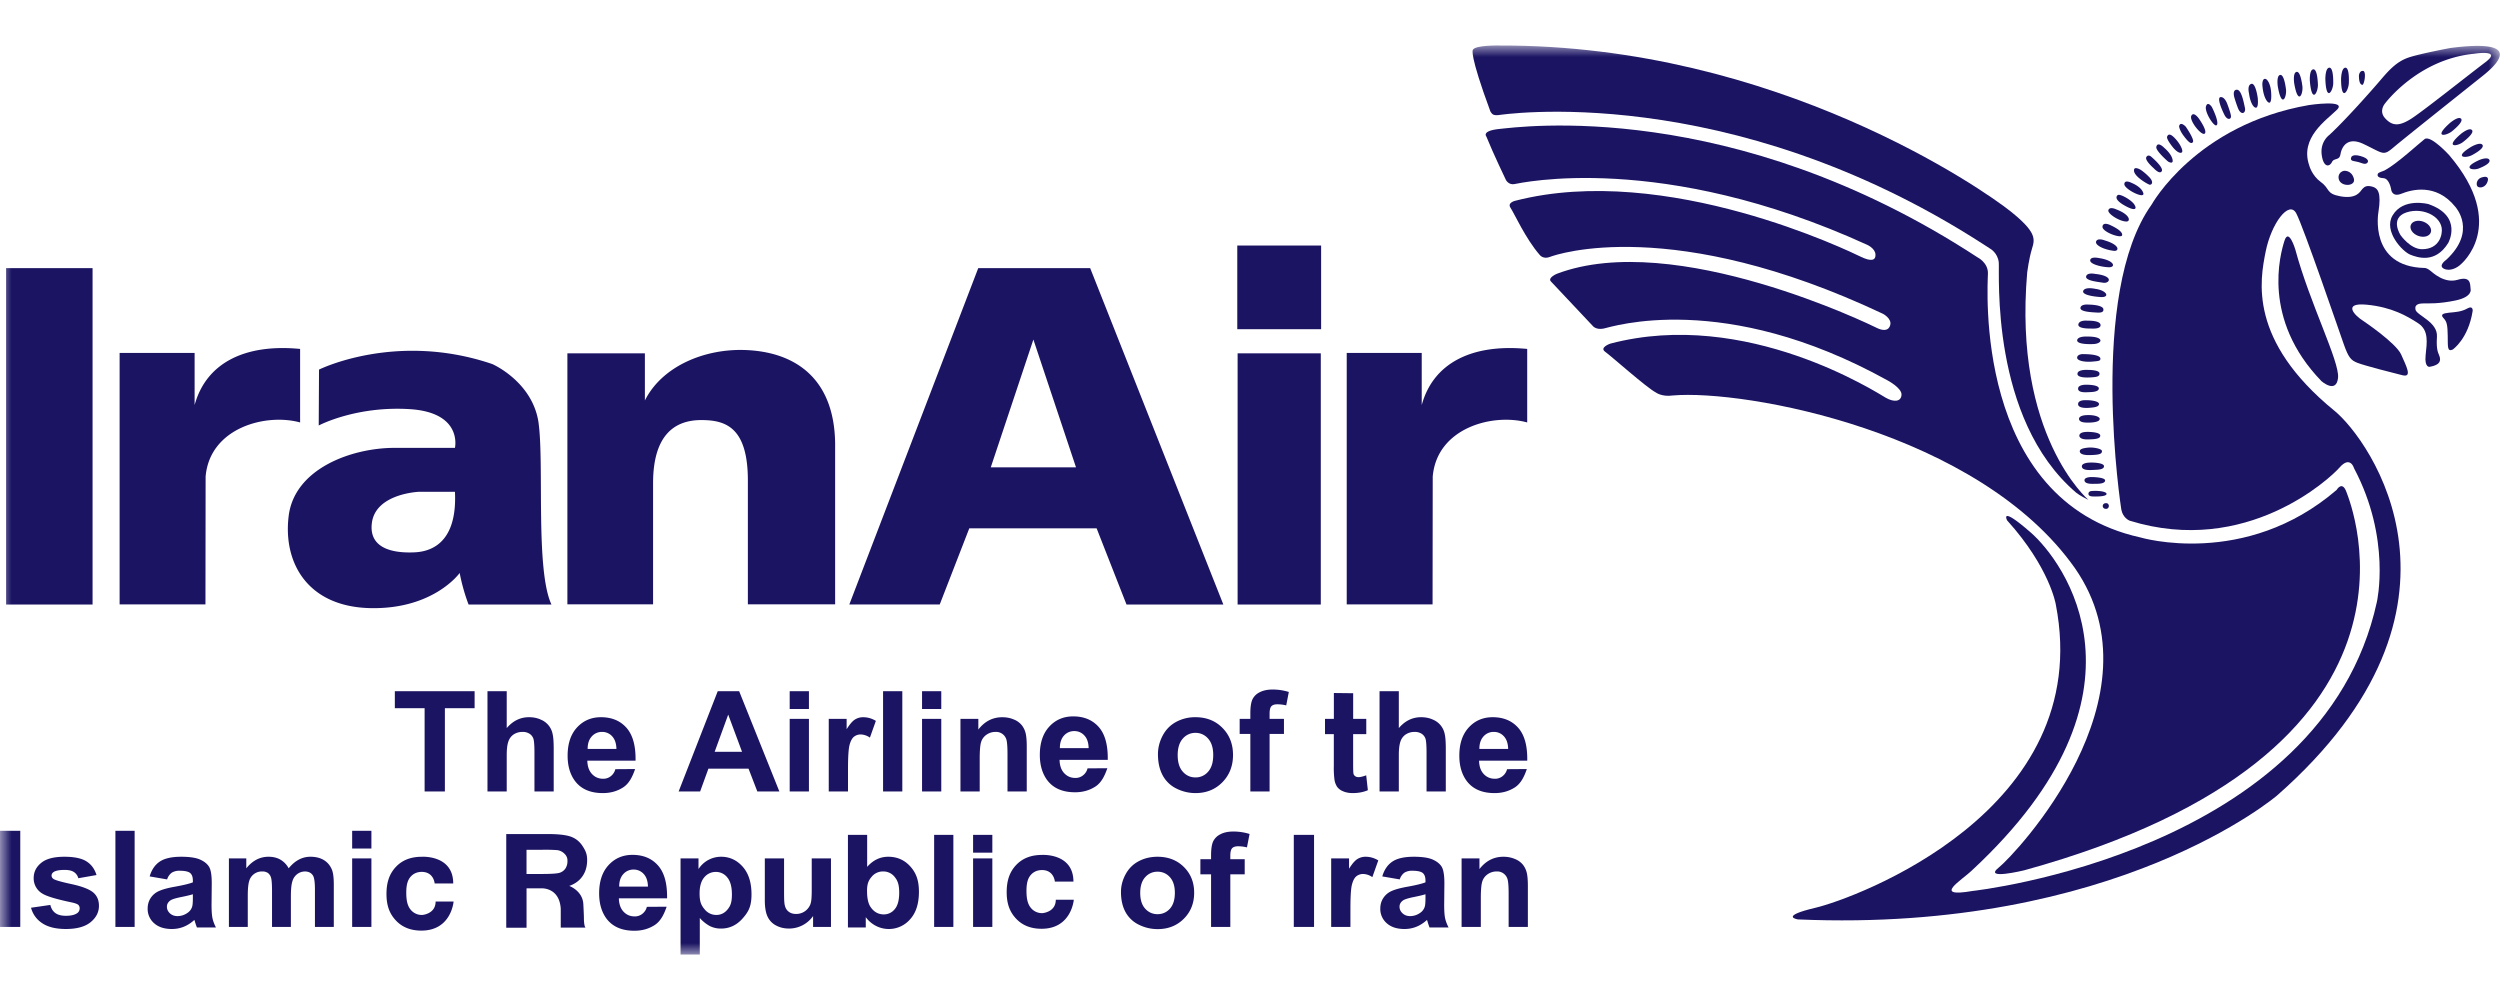 <svg xmlns="http://www.w3.org/2000/svg" xmlns:xlink="http://www.w3.org/1999/xlink" width="110px" height="44px" viewBox="0 0 110 44"><defs><path id="a" d="M0 .001h109.994V40H0"/><path id="c" d="M0 .001h109.994V40H0"/><path id="e" d="M0 .001h109.994V40H0V.001Z"/></defs><g fill="none" fill-rule="evenodd" transform="translate(0 2)"><path fill="#1B1463" d="M103.454 4.922s.04-.162.412-.055c.374.106.365.253.275.315-.093.065-.223-.008-.376-.053-.16-.048-.386-.02-.31-.207M103.131 5.516s.335-.043.44.344c.102.373-.673.382-.676-.061 0 0-.006-.23.236-.283"/><mask id="b" fill="#fff"><use xlink:href="#a"/></mask><path fill="#1B1463" d="M109.357.738c-.772.581-2.852 2.243-3.318 2.52-.466.279-.767.306-1.095-.056-.294-.324 0-.653 0-.653s1.44-1.944 3.92-2.184c0 0 1.266-.208.493.373m-1.546-.626s-1.345.253-1.827.417c-.483.165-.802.477-1.216.965-.415.488-1.555 1.776-2.281 2.448 0 0-.403.286-.333.856.07.57.336.57.457.324.072-.145.25-.087.333-.221a.584.584 0 0 0 .042-.138s.12-.85 1.007-.428c.888.423.862.54 1.316.155.455-.386 2.976-2.39 3.94-3.16.85-.678 1.584-1.61-1.438-1.218" mask="url(#b)"/><path fill="#1B1463" d="M108.267 9.638s2.126-1.72-.5-4.808c0 0-.824-.909-1.085-.709-.262.2-1.196 1.073-1.757 1.377-.066.035-.272.082-.3.15-.027.07-.025.176.246.191.27.016.342.507.342.507s.035.345.453.176c.418-.169 1.514-.484 2.365.575.035.044.965 1.078-.402 2.339 0 0-.367.251-.097.387.271.135.596-.05.735-.185"/><path fill="#1B1463" d="M101.594 2.623s1.703-.257 1.23.209c-.473.465-1.638 1.231-1.218 2.446 0 0 .11.442.516.736.407.294.21.506.85.623.72.131.87-.204.966-.315.097-.11.197-.176.442-.11.246.066.408.257.27 1.125 0 0-.434 2.397 2.03 2.454 0 0 .083-.012.23.101.146.113.641.594 1.23.418.59-.175.543.197.568.421 0 0 .088.333-.665.49-.752.157-1.2.125-1.377.128-.178.003-.437.013-.385.272.052.26.987.538.945 1.193-.042.66.08.727.12.884.04.157.046.358-.436.442 0 0-.24.051-.182-.51.057-.56.15-1.097-.33-1.408-.47-.306-1.149-.709-2.26-.815-1.064-.101-.565.455-.158.711 0 0 1.447.969 1.673 1.484.227.515.497 1.017.061.91-.435-.106-1.69-.43-1.983-.546-.293-.115-.397-.234-.607-.827-.21-.593-1.768-5.145-2.087-5.749-.319-.604-1.1.443-1.347 1.678-.25 1.258-.778 3.906 3.033 7.012 1.51 1.23 6.897 8.625-2.526 16.917 0 0-7.057 6.06-21.083 5.458 0 0-.873-.127.777-.516 1.65-.39 12.339-4.235 10.564-13.346 0 0-.263-1.615-2.143-3.698 0 0-.356-.686 1.044.538 1.4 1.224 5.841 7.04-2.593 14.867-.437.426-1.786 1.216.032.902 0 0 15.38-1.672 17.787-12.713 0 0 .643-2.777-1.003-5.885 0 0-.163-.58-.643-.028-.392.452-4.088 3.925-9.231 2.334 0 0-.3-.112-.368-.498 0 0-1.48-9.467 1.333-13.407 0 0 1.947-3.52 6.924-4.382"/><path fill="#1B1463" d="M100.994 8.979s-.29-.973-.477-.387c-.186.587-1.008 3.455 1.629 6.18 0 0 .653.572.728-.15.074-.71-1.245-3.276-1.88-5.643M106.954 8.23c-.065.173-.314.238-.557.147-.242-.09-.387-.304-.322-.476s.314-.237.557-.146c.242.091.387.304.322.476"/><path fill="#1B1463" d="M107.428 8.275s-.066.69-.857.69c-.511 0-.94-.609-.94-.609s-.511-.758.255-1.011c.766-.254 1.683.231 1.542.93m-.574-1.294s-1.11-.303-1.582.5c-.409.697.445 1.594.781 1.725.293.115 1.094.417 1.669-.517 0 0 .664-1.172-.868-1.708M107.919 13.38s.684-.462.878-1.697c0 0 .029-.26-.235-.11-.264.15-.54.159-.809.186-.27.028-.387.083-.235.242.152.159.173.318.182.773.01.455-.034.72.219.607"/><mask id="d" fill="#fff"><use xlink:href="#c"/></mask><path fill="#1B1463" d="M91.885 19.99s-3.311-2.821-2.688-10.007c0 0 .078-.61.211-1.042.134-.431.197-.728-.945-1.643C87.32 6.382 78.192-.025 65.995.002c0 0-1.107-.027-1.19.196 0 0-.174.148.773 2.707.077.12.116.179.35.16 0 0 10.084-1.6 21.374 5.704l.252.164s.35.182.392.618c.043.437-.397 6.87 3.4 10.122 0 0 .185.152.54.318" mask="url(#d)"/><path fill="#1B1463" d="M73.587 15.402c3.195-.28 13.488 1.601 17.71 7.597 3.936 5.672-2.636 12.602-3.351 13.172-.715.57 1.12.122 1.12.122 18.855-5.197 14.36-16.15 14.174-16.654-.186-.504-.428-.083-.428-.083-4.03 3.468-8.635 2.091-8.635 2.091-7.379-1.63-6.715-11.143-6.708-11.62.007-.475-.456-.703-.456-.703-10.793-7.06-20.22-5.73-21.03-5.651-.811.079-.585.331-.585.331.313.773.864 1.917.864 1.917s.115.221.363.18c.248-.04 6.46-1.466 15.53 2.67 0 0 .349.153.366.422.017.268-.186.324-.632.11-.446-.214-8.565-4.183-15.215-2.47 0 0-.368.081-.21.313.159.233.66 1.354 1.283 2.07 0 0 .152.206.45.088.3-.119 5.415-1.854 14.655 2.504 0 0 .399.209.318.497-.087.31-.405.215-.587.124-.182-.091-8.875-4.35-14.074-2.385 0 0-.423.174-.27.338l1.84 1.955s.137.188.479.12c.341-.07 5.296-1.709 12.489 2.277 0 0 .642.337.62.64-.02.305-.333.329-.684.131-.35-.197-6.134-3.965-12.128-2.386 0 0-.494.169-.228.358.265.189 1.824 1.58 2.228 1.79 0 0 .265.201.732.135"/><path fill="#1B1463" d="M92.79 20.253s-.009-.138-.158-.11a.122.122 0 0 0-.014.241c.173.038.173-.13.173-.13M92.047 19.604s-.151-.004-.155.121c-.003.125.18.121.263.121.084 0 .506.007.532-.103.026-.111-.334-.163-.64-.139M92.044 18.99s-.356-.01-.325.16c.032.168.377.137.496.137.12 0 .411-.002.41-.147 0-.145-.58-.15-.58-.15M91.913 18.356s-.334.01-.311.179c.023.17.35.151.53.141.179-.01.443-.01.444-.162.002-.15-.483-.172-.663-.158M91.512 17.852s-.042.18.425.172c.467-.008.545-.06.55-.172.004-.111-.38-.176-.586-.159-.206.018-.397.058-.389.159M91.491 17.162s-.025.18.368.172c.392-.006.558-.04.552-.172-.007-.134-.377-.157-.54-.159-.162-.001-.363.02-.38.159M91.477 16.437s-.032-.158.343-.172c.374-.014.567.083.567.166 0 .082-.11.15-.436.163-.326.013-.465-.045-.474-.157M91.816 15.61s-.38-.036-.38.172c0 .192.393.172.53.159.138-.014.392-.028.39-.166-.003-.138-.42-.17-.54-.166M91.826 14.928s-.384-.021-.39.167c-.006.19.318.167.45.161.13-.005.448-.005.462-.157.017-.173-.522-.171-.522-.171M91.885 14.276s-.464-.036-.477.167c-.013.222.608.164.73.151.12-.013.256-.04.238-.171-.02-.152-.49-.147-.49-.147M91.65 13.58s-.234-.004-.255.145c-.022.15.33.212.642.187.312-.025.387-.031.38-.138-.006-.097-.193-.19-.767-.193M91.83 12.808s-.373-.022-.429.138c-.055.16.295.208.7.193.429-.015.503-.344-.271-.33M91.864 12.111s-.367-.044-.414.152c-.047.197.435.193.528.193.094 0 .47.034.446-.165-.023-.2-.56-.18-.56-.18M91.885 11.4s-.326-.028-.345.145c-.02.174.479.192.713.207.233.016.31-.033.296-.151-.009-.075-.137-.187-.664-.2M92.196 10.71s-.428-.098-.525.07c-.097.167.318.26.749.29.43.03.295-.29-.224-.36M92.18 10.051s-.347-.075-.39.11c-.043.186.484.237.756.28.272.042.494-.299-.366-.39M92.35 9.354s-.362-.082-.381.097c-.02.178.53.304.83.308.299.003.25-.3-.448-.405M92.606 8.577s-.304-.123-.375.04c-.071.164.333.368.783.42.224.027.29-.255-.408-.46M92.859 7.907s-.326-.168-.35.065c-.023.233.834.542.865.378.03-.165-.296-.34-.515-.443M93.116 7.213s-.292-.144-.347.034c-.048.153.489.497.792.5.187.001.187-.294-.445-.534M93.17 6.595s-.204.14.264.42c.469.278.622.214.479-.013-.136-.216-.681-.513-.743-.407M93.801 6.052s-.323-.174-.33.05c-.007.222.91.677.836.4-.075-.284-.506-.45-.506-.45M94.207 5.483s-.335-.214-.31.039c.024.253.573.564.67.6.097.036.24-.104-.033-.362a2.479 2.479 0 0 0-.327-.277M94.632 4.877s-.131-.096-.197.045c-.065.14.324.476.324.476s.271.304.36.13c.09-.172-.487-.651-.487-.651M95.23 4.508s-.296-.314-.352-.042c-.034.166.514.64.514.64s.255.16.198-.095c-.058-.257-.36-.503-.36-.503M95.348 4.038s.037-.254.297-.006c.26.247.433.594.36.669-.074.074-.251-.034-.407-.231-.156-.198-.244-.343-.25-.432M96.17 3.57s-.237-.253-.29-.015c0 0 .007.16.192.409.186.248.33.405.414.29.084-.113-.316-.685-.316-.685M96.75 3.217s-.225-.328-.331-.124c-.107.204.448.896.587.787.14-.11-.255-.663-.255-.663M97.321 2.707s-.178-.273-.256-.033c-.078.24.341.904.459.84.13-.074-.09-.587-.203-.807M97.99 2.548s-.106-.291-.282-.275c-.176.016.04.528.168.782.129.254.313.206.285.032-.028-.173-.171-.54-.171-.54M98.306 2.268s-.09-.317.113-.32c.204-.003.3.532.357.79.057.259-.182.361-.313 0a5.41 5.41 0 0 1-.157-.47M98.957 2.11s-.095-.358.099-.42c.194-.06.284.614.284.614s.047.415-.07.433c-.119.018-.267-.248-.313-.627M99.543 1.722s-.007-.256.117-.253c.125.004.239.278.263.518.025.24.02.508-.062.53-.083.023-.281-.216-.318-.795M100.225 1.814s-.071-.45.084-.512c.156-.061.238.343.274.625.042.323-.183.886-.358-.113M100.947 1.68s-.071-.45.085-.512c.155-.062.237.343.273.625.042.322-.183.886-.358-.114M101.634 1.57s-.032-.467.132-.516c.164-.049.21.372.222.663.013.334-.267.89-.354-.147M102.316 1.49s-.01-.468.157-.509c.166-.041.192.382.19.673-.002.334-.309.876-.347-.164M103.007 1.485s.005-.468.172-.504c.167-.036.181.387.17.678-.013.334-.335.867-.342-.174M103.793 1.32s.018-.211.18-.2c.162.011.055.635-.035.614-.09-.02-.145-.13-.145-.414M107.795 3.413s.345-.298.48-.2c.134.1-.167.383-.387.563-.253.206-.85.313-.093-.363M108.285 3.888s.34-.28.47-.175c.129.104-.168.37-.385.539-.248.192-.83.27-.085-.364M108.744 4.454s.37-.213.478-.088c.107.126-.22.335-.454.46-.27.145-.84.117-.024-.372M109.084 5.042s.36-.155.444-.015c.084.14-.235.297-.463.386-.26.102-.776-.01.02-.37M109.163 5.819s.388-.155.293.158c-.094.313-.417.318-.466.193-.048-.124.028-.296.173-.351"/><mask id="f" fill="#fff"><use xlink:href="#e"/></mask><path fill="#1B1463" d="M.268 24.598h3.805v-14.8H.268v14.8ZM24.965 13.548h3.41v2.072c.76-1.51 2.617-2.273 4.376-2.22 2.172.064 3.958 1.191 3.995 4.112v7.08h-3.84v-5.454c0-2.354-.993-2.655-2.05-2.655-1.137 0-2.121.616-2.121 2.783v5.325h-3.77V13.548ZM43.594 18.562l1.875-5.622 1.875 5.622h-3.75Zm4.374-8.765h-4.925l-5.673 14.8h3.978l1.3-3.349h5.604l1.314 3.35h4.261l-5.859-14.8ZM54.455 13.548h3.66v11.05h-3.66v-11.05ZM59.256 13.53h3.3v2.293c.5-1.83 2.177-2.708 4.641-2.47v3.235c-1.52-.419-3.977.241-4.157 2.384l-.007 5.622h-3.777V13.529ZM58.129 12.485H54.44V8.802h3.689v3.683ZM18.19 22.305c-.538.018-1.996 0-1.827-1.299.17-1.299 2.084-1.368 2.084-1.368h1.571c.12 2.467-1.289 2.65-1.827 2.667m5.51-5.673c-.245-1.831-2.036-2.612-2.036-2.612-4.239-1.446-7.628.242-7.628.242l-.013 2.46s1.612-.862 3.983-.721c2.37.14 2.011 1.705 2.011 1.705h-2.655c-1.903 0-4.406.919-4.661 2.996-.256 2.078.848 4.009 3.62 4.056 2.771.048 3.904-1.547 3.904-1.547.147.78.392 1.387.392 1.387h3.646c-.705-1.513-.32-6.135-.564-7.966M5.263 13.53h3.3v2.293c.5-1.83 2.178-2.708 4.642-2.47v3.235c-1.521-.419-3.977.241-4.158 2.384l-.007 5.622H5.263V13.529ZM18.683 32.824V29.16h-1.31v-.746h3.51v.746h-1.308v3.664h-.892ZM22.296 28.414v1.622c.273-.32.6-.479.98-.479.194 0 .37.036.526.109a.862.862 0 0 1 .517.65c.03.136.044.347.044.634v1.874h-.847v-1.687c0-.335-.016-.548-.048-.638a.419.419 0 0 0-.17-.215.548.548 0 0 0-.306-.08.703.703 0 0 0-.377.102.59.59 0 0 0-.242.309c-.052.137-.077.34-.077.609v1.6h-.847v-4.41h.847ZM27.123 30.953c-.006-.245-.07-.43-.19-.558a.583.583 0 0 0-.44-.191.588.588 0 0 0-.458.202c-.12.134-.18.316-.178.547h1.266Zm-.048.891.87-.006c-.108.31-.251.635-.54.816-.241.151-.527.242-.879.242-.556 0-.968-.181-1.235-.544-.211-.29-.316-.658-.316-1.101 0-.53.138-.944.415-1.244.278-.3.628-.45 1.052-.45.476 0 .852.157 1.127.471.275.314.407.795.395 1.442h-2.122c.006.251.075.446.205.586.13.139.293.209.488.209a.519.519 0 0 0 .335-.109.555.555 0 0 0 .205-.312ZM32.65 31.08l-.609-1.637-.596 1.636h1.205Zm1.642 1.744h-.97l-.386-1.002H31.17l-.364 1.002h-.946l1.72-4.41h.943l1.769 4.41ZM34.746 29.63h.847v3.194h-.847V29.63Zm0-1.216h.847v.782h-.847v-.782ZM37.312 32.824h-.847V29.63h.787v.455c.134-.215.255-.356.363-.424a.669.669 0 0 1 .366-.103c.193 0 .379.053.557.16l-.262.737a.744.744 0 0 0-.398-.139.47.47 0 0 0-.3.098c-.083.065-.148.183-.195.354-.047.17-.071.527-.071 1.07v.987ZM38.855 28.414h.847v4.41h-.847v-4.41ZM40.57 29.63h.846v3.194h-.846V29.63Zm0-1.216h.846v.782h-.846v-.782ZM45.177 32.824h-.847v-1.63c0-.345-.018-.568-.054-.67a.47.47 0 0 0-.47-.32.68.68 0 0 0-.395.12.606.606 0 0 0-.24.32c-.043.132-.064.376-.064.733v1.447h-.847V29.63h.787v.47c.279-.361.63-.542 1.054-.542.187 0 .358.034.512.101a.86.86 0 0 1 .351.257c.08.105.135.223.166.355.031.133.047.322.047.569v1.985ZM51.818 31.227c0 .317.075.56.226.728.15.168.336.252.557.252a.714.714 0 0 0 .556-.252c.15-.169.225-.413.225-.734 0-.313-.075-.554-.225-.722a.714.714 0 0 0-.556-.253.718.718 0 0 0-.557.253c-.15.168-.226.411-.226.728m-.868-.045c0-.281.07-.553.208-.816.139-.262.335-.463.59-.601a1.75 1.75 0 0 1 .85-.208c.485 0 .881.157 1.19.471.31.314.465.71.465 1.19 0 .483-.157.884-.469 1.202-.312.317-.705.476-1.18.476a1.86 1.86 0 0 1-.839-.198 1.363 1.363 0 0 1-.607-.582c-.138-.256-.208-.567-.208-.934M54.545 29.63h.47v-.241c0-.269.029-.47.086-.602a.678.678 0 0 1 .316-.323c.154-.083.348-.125.583-.125.241 0 .477.036.708.108l-.114.59a1.677 1.677 0 0 0-.389-.048c-.122 0-.21.028-.263.085-.054.058-.08.167-.08.33v.225h.632v.665h-.632v2.53h-.847v-2.53h-.47v-.665ZM60.116 29.63v.673h-.578v1.288c0 .26.005.412.016.456a.185.185 0 0 0 .076.106c.039.028.087.042.143.042.078 0 .192-.027.34-.08l.073.655c-.197.084-.42.126-.67.126-.152 0-.29-.025-.412-.076a.602.602 0 0 1-.27-.199.782.782 0 0 1-.119-.33 4.092 4.092 0 0 1-.027-.595v-1.393H58.3v-.674h.39v-1.137l.849.01v1.127h.578ZM61.548 28.414v1.622c.273-.32.6-.479.979-.479.195 0 .37.036.527.109a.862.862 0 0 1 .517.65c.03.136.044.347.044.634v1.874h-.847v-1.687c0-.335-.016-.548-.048-.638a.419.419 0 0 0-.17-.215.548.548 0 0 0-.306-.08.703.703 0 0 0-.377.102.59.59 0 0 0-.243.309c-.05.137-.076.34-.076.609v1.6H60.7v-4.41h.847ZM0 34.554h.892v4.23H0v-4.23ZM1.365 37.94l.85-.123c.036.156.11.275.22.356.11.082.265.122.464.122.219 0 .384-.038.494-.114a.252.252 0 0 0 .112-.215.206.206 0 0 0-.06-.152c-.043-.038-.137-.074-.284-.106-.683-.143-1.116-.274-1.299-.392a.774.774 0 0 1-.38-.685c0-.263.11-.485.33-.664.218-.18.558-.27 1.018-.27.438 0 .763.068.976.204.213.135.36.336.44.601l-.799.14a.47.47 0 0 0-.194-.272c-.095-.063-.231-.094-.408-.094-.223 0-.383.03-.48.089-.064.042-.096.096-.096.163 0 .057.028.106.085.146.076.053.34.129.79.226.452.098.766.217.945.358.177.144.265.343.265.599 0 .279-.122.518-.367.719-.245.2-.608.3-1.088.3-.436 0-.78-.083-1.035-.251a1.163 1.163 0 0 1-.499-.685M5.078 34.554h.846v4.23h-.846v-4.23ZM8.486 37.347c-.109.034-.28.076-.515.123-.235.048-.39.095-.461.14-.11.075-.166.17-.166.284 0 .113.044.21.132.292.089.082.201.123.338.123a.758.758 0 0 0 .437-.143.506.506 0 0 0 .202-.266c.022-.069.033-.2.033-.392v-.16Zm-1.133-.653-.768-.132c.086-.294.235-.511.446-.653.21-.141.524-.212.94-.212.377 0 .658.043.843.128.185.085.315.193.39.323.076.131.113.371.113.72l-.009.94c0 .268.014.465.041.592.027.127.078.263.152.408h-.837a2.828 2.828 0 0 1-.082-.238 1.423 1.423 0 0 0-.03-.094c-.144.133-.3.234-.464.3-.165.067-.34.1-.527.1-.33 0-.59-.084-.78-.254a.828.828 0 0 1-.284-.645c0-.172.043-.325.13-.46a.833.833 0 0 1 .363-.309c.155-.071.38-.134.673-.187.396-.071.67-.137.823-.198v-.08c0-.155-.04-.265-.12-.331-.081-.066-.233-.099-.456-.099a.63.63 0 0 0-.352.085.587.587 0 0 0-.205.296ZM10.071 35.77h.766v.436c.274-.34.6-.509.978-.509.2 0 .375.042.523.127a.963.963 0 0 1 .364.382c.137-.17.286-.298.446-.382.16-.085.33-.127.511-.127.23 0 .426.048.585.143.16.095.279.235.358.42.057.136.085.357.085.662v1.863h-.83v-1.647c0-.317-.029-.521-.086-.613-.076-.12-.195-.18-.354-.18a.56.56 0 0 0-.328.107.6.6 0 0 0-.222.318c-.045.14-.068.36-.068.66v1.355h-.83v-1.572c0-.31-.015-.51-.045-.601a.384.384 0 0 0-.137-.202.429.429 0 0 0-.253-.066.577.577 0 0 0-.566.41c-.044.132-.066.351-.066.658v1.373h-.83V35.77ZM15.495 35.77h.847v3.015h-.847v-3.016Zm0-1.216h.847v.782h-.847v-.782ZM18.569 36.362c-.211 0-.38.073-.505.218-.126.146-.188.353-.188.694 0 .379.063.593.191.75a.629.629 0 0 0 .514.234s.586-.04.586-.59h.791s-.098 1.279-1.416 1.279c-.469 0-.842-.148-1.12-.443-.278-.294-.417-.649-.417-1.17 0-.527.14-.902.419-1.196.279-.294.657-.44 1.133-.44 0 0 1.385-.093 1.385 1.175h-.817s-.035-.51-.57-.51M23.167 36.455h.66c.428 0 .695-.018.801-.054a.48.48 0 0 0 .25-.186.574.574 0 0 0 .09-.331.395.395 0 0 0-.118-.306.547.547 0 0 0-.336-.173 7.517 7.517 0 0 0-.65-.015h-.697v1.065Zm2.525 1.963c.005.359.071.396.071.396h-1.09v-.835c-.064-.942-.845-.892-.845-.892h-.66v1.734h-.893v-4.123h1.823c.472 0 .815.04 1.03.119.213.079.385.22.513.422.129.203.193.345.193.605 0 .331-.097.605-.292.82-.126.139-.29.244-.495.317 0 0 .59.21.62.804.03.58.025.633.025.633ZM30.782 37.313c0 .359.07.516.214.688a.655.655 0 0 0 .52.257c.198 0 .361-.079.492-.236.13-.158.196-.308.196-.667 0-.335-.068-.584-.202-.746a.625.625 0 0 0-.5-.244.65.65 0 0 0-.516.24c-.136.159-.204.395-.204.708Zm-.838-1.543h.79v.469a1.181 1.181 0 0 1 .997-.542c.371 0 .687.146.946.436.259.291.389.696.389 1.216 0 .533-.131.768-.392 1.064-.261.296-.578.444-.95.444a1.08 1.08 0 0 1-.48-.105 1.619 1.619 0 0 1-.453-.361V40h-.847v-4.23ZM35.776 38.785v-.479a1.29 1.29 0 0 1-1.06.55c-.215 0-.408-.046-.579-.14a.835.835 0 0 1-.37-.398c-.077-.17-.115-.406-.115-.707V35.77h.847v1.467c0 .45.015.545.046.647a.45.45 0 0 0 .17.24c.083.06.188.09.314.09a.667.667 0 0 0 .624-.415c.042-.117.063-.225.063-.682V35.77h.847v3.015h-.787ZM38.15 37.202c0 .319.051.555.156.707.146.216.341.325.584.325a.608.608 0 0 0 .478-.23c.132-.154.197-.396.197-.726 0-.352-.066-.53-.199-.692a.63.63 0 0 0-.509-.242.638.638 0 0 0-.506.236c-.135.158-.202.314-.202.622Zm-.841 1.605v-4.073h.846v1.409c.261-.297.57-.446.928-.446.39 0 .712.141.967.423.256.282.383.61.383 1.117 0 .525-.13.93-.39 1.214a1.238 1.238 0 0 1-1.489.294 1.278 1.278 0 0 1-.46-.39v.452h-.785ZM41.102 34.734h.846v4.05h-.846v-4.05ZM42.816 35.77h.847v3.015h-.847v-3.016Zm0-1.036h.847v.782h-.847v-.782ZM50.17 37.29c0 .301.073.533.22.693.147.161.328.241.543.241.216 0 .396-.08.542-.24.146-.161.219-.395.219-.7 0-.299-.073-.528-.219-.689a.703.703 0 0 0-.542-.24.707.707 0 0 0-.543.24c-.147.16-.22.392-.22.694m-.847-.043c0-.267.068-.527.203-.777s.326-.442.574-.574c.248-.132.525-.198.83-.198.472 0 .859.15 1.16.45.302.298.453.677.453 1.134 0 .46-.152.842-.457 1.146-.304.303-.688.454-1.15.454-.286 0-.559-.063-.818-.19a1.317 1.317 0 0 1-.592-.554c-.135-.244-.203-.54-.203-.89M52.817 35.805h.47v-.168c0-.27.029-.47.086-.602a.678.678 0 0 1 .317-.323c.153-.084.348-.125.583-.125.24 0 .477.036.708.108l-.115.59a1.677 1.677 0 0 0-.388-.049c-.123 0-.21.03-.264.086-.053.057-.08.167-.08.33v.153h.633v.665h-.633v2.315h-.847V36.47h-.47v-.665ZM56.927 34.734h.891v4.05h-.891v-4.05ZM59.419 38.785h-.847V35.77h.786v.454c.135-.215.256-.356.364-.424a.669.669 0 0 1 .366-.103c.192 0 .378.053.557.16l-.262.737a.744.744 0 0 0-.398-.139.47.47 0 0 0-.301.098c-.083.065-.147.183-.194.354-.048.17-.071.527-.071 1.07v.808ZM62.721 37.347c-.108.034-.28.076-.515.123-.235.048-.389.095-.46.14-.111.075-.167.17-.167.284 0 .113.045.21.133.292.088.082.2.123.337.123a.758.758 0 0 0 .437-.143.506.506 0 0 0 .202-.266c.022-.069.033-.2.033-.392v-.16Zm-1.133-.653-.768-.132c.086-.294.235-.511.446-.653.211-.141.524-.212.94-.212.378 0 .659.043.844.128.185.085.315.193.39.323.075.131.113.371.113.72l-.009.94c0 .268.014.465.04.592.028.127.078.263.153.408h-.838a2.82 2.82 0 0 1-.081-.238 1.423 1.423 0 0 0-.03-.094c-.145.133-.3.234-.464.3-.165.067-.34.1-.528.1-.33 0-.589-.084-.779-.254a.828.828 0 0 1-.284-.645c0-.172.043-.325.13-.46a.833.833 0 0 1 .362-.309c.156-.071.38-.134.674-.187.396-.071.67-.137.822-.198v-.08c0-.155-.04-.265-.12-.331-.08-.066-.232-.099-.455-.099a.63.63 0 0 0-.353.085.587.587 0 0 0-.205.296ZM67.226 38.785h-.846v-1.451c0-.345-.018-.568-.055-.67a.47.47 0 0 0-.47-.32.68.68 0 0 0-.394.12.606.606 0 0 0-.24.32c-.043.132-.065.376-.065.733v1.268h-.846V35.77h.786v.469c.28-.361.63-.542 1.055-.542.187 0 .357.034.512.101a.86.86 0 0 1 .351.257c.08.105.135.223.166.355.03.133.046.322.046.569v1.806ZM45.858 36.282c-.211 0-.38.073-.505.218-.126.145-.188.353-.188.694 0 .379.063.592.19.749a.629.629 0 0 0 .515.235s.585-.04.585-.59h.792s-.098 1.278-1.416 1.278c-.469 0-.842-.147-1.12-.442-.278-.295-.417-.649-.417-1.17 0-.528.14-.902.419-1.196.279-.294.657-.441 1.133-.441 0 0 1.385-.092 1.385 1.175h-.817s-.035-.51-.57-.51M47.9 30.917c-.005-.245-.069-.43-.19-.558a.583.583 0 0 0-.44-.191.589.589 0 0 0-.457.201c-.12.135-.18.317-.178.548h1.266Zm-.048.891.871-.006c-.108.309-.251.635-.54.816-.241.151-.527.242-.879.242-.556 0-.968-.181-1.235-.544-.211-.291-.317-.658-.317-1.101 0-.53.139-.944.416-1.244.277-.3.628-.45 1.052-.45.476 0 .851.157 1.127.47.275.315.406.796.394 1.443h-2.12c.005.251.073.446.204.586.13.139.293.209.488.209a.519.519 0 0 0 .335-.109.555.555 0 0 0 .204-.312ZM66.359 30.953c-.006-.245-.07-.43-.19-.558a.583.583 0 0 0-.44-.191.588.588 0 0 0-.458.202c-.12.134-.18.316-.178.547h1.266Zm-.048.891.87-.006c-.108.31-.251.635-.54.816-.241.151-.527.242-.879.242-.556 0-.968-.181-1.235-.544-.211-.29-.317-.658-.317-1.101 0-.53.139-.944.416-1.244.277-.3.628-.45 1.052-.45.476 0 .851.157 1.127.471.275.314.406.795.394 1.442h-2.12c.005.251.073.446.204.586.13.139.293.209.488.209a.519.519 0 0 0 .335-.109.555.555 0 0 0 .205-.312ZM28.51 37.01c-.006-.245-.069-.43-.19-.558a.583.583 0 0 0-.44-.191.589.589 0 0 0-.457.202c-.12.134-.18.316-.178.547h1.265Zm-.048.891.871-.006c-.108.31-.252.635-.54.816-.242.151-.528.242-.88.242-.556 0-.967-.181-1.235-.544-.21-.29-.316-.658-.316-1.101 0-.53.139-.944.416-1.244.277-.3.628-.45 1.051-.45.477 0 .852.157 1.127.471.276.314.407.795.395 1.442H27.23c.006.251.074.446.205.586.13.139.293.209.488.209a.519.519 0 0 0 .334-.109.555.555 0 0 0 .205-.312Z" mask="url(#f)"/></g></svg>